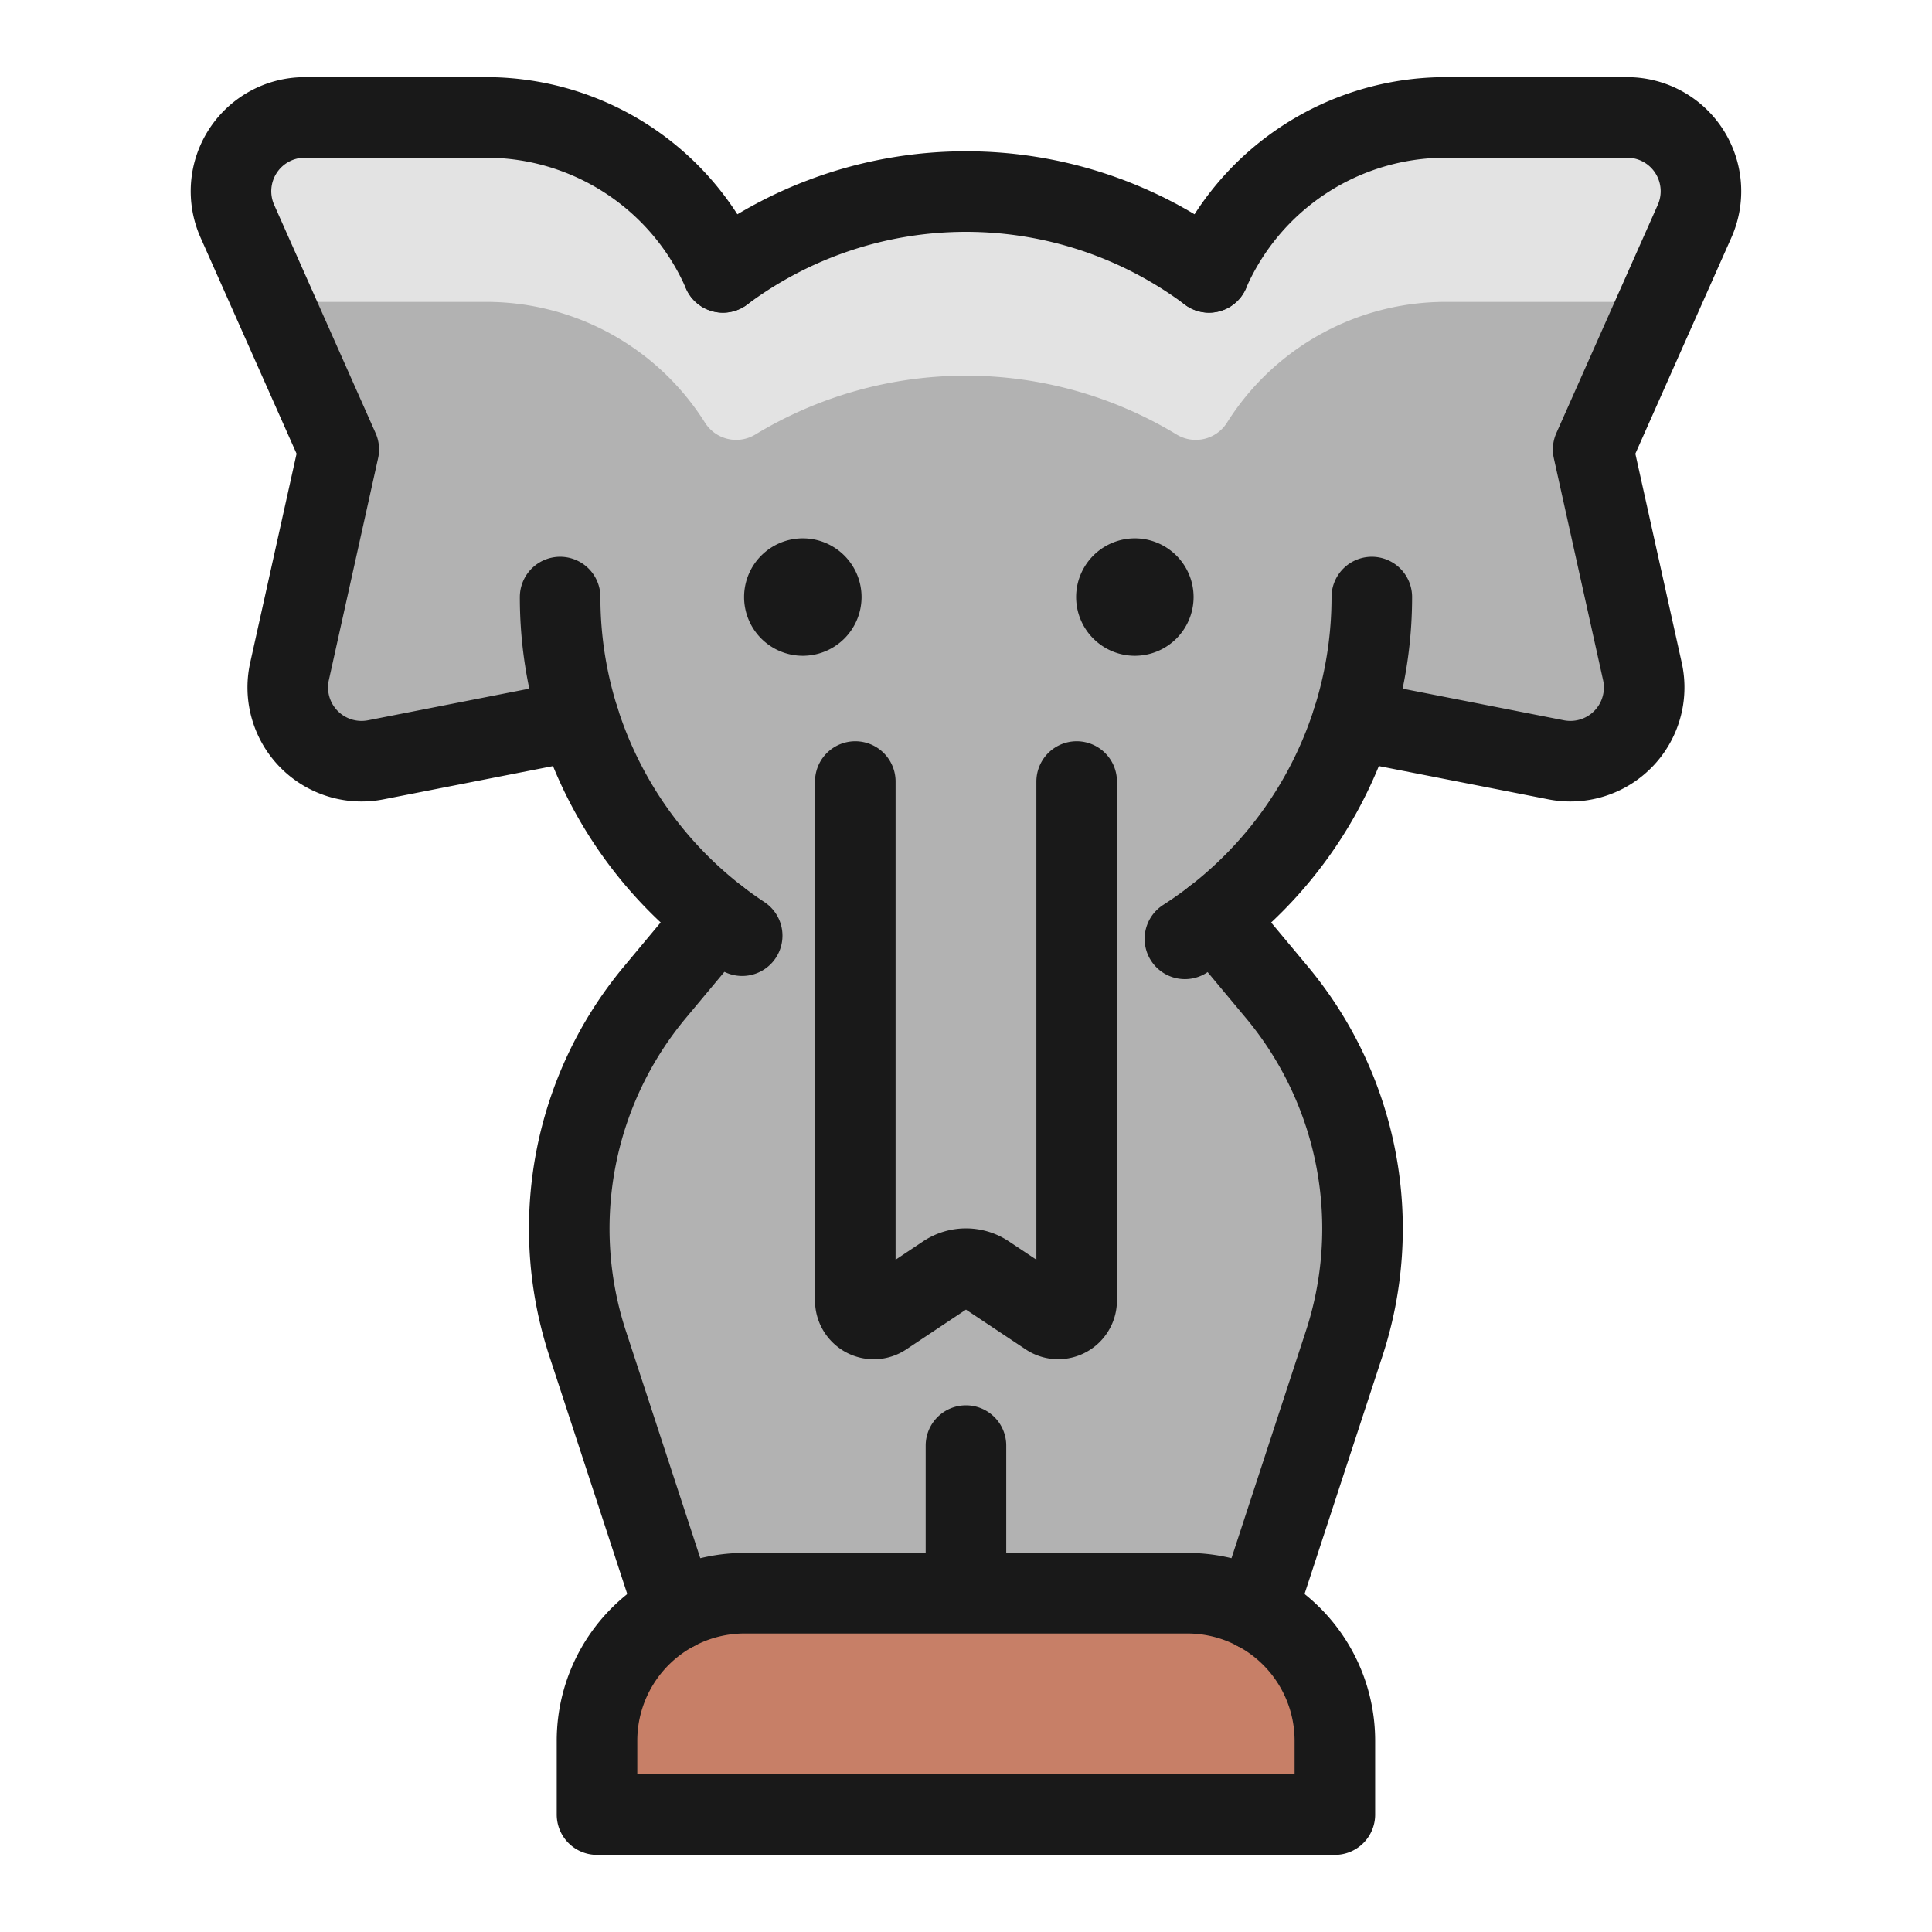 <svg xmlns="http://www.w3.org/2000/svg" width="100" height="100" fill="none" viewBox="-2.085 -2.085 100 100"><path fill="#b2b2b2" d="M85.343 5.73a3.817 3.817 0 0 0-3.204-1.737h-9.4a13.369 13.369 0 0 0-12.244 8.02 21.006 21.006 0 0 0-25.162 0 13.368 13.368 0 0 0-12.245-8.02H13.69a3.82 3.82 0 0 0-3.49 5.37l5.25 11.817-2.55 11.488a3.819 3.819 0 0 0 4.46 4.576l10.53-2.066a21.03 21.03 0 0 0 7.203 10.289l-.05-.034-3.234 3.857a19.1 19.1 0 0 0-3.438 18.264l4.496 13.727h30.111l4.496-13.727a19.098 19.098 0 0 0-3.438-18.264l-3.227-3.873h-.023a21.006 21.006 0 0 0 7.172-10.266l10.511 2.093a3.819 3.819 0 0 0 4.461-4.583L80.38 21.18l5.25-11.817a3.823 3.823 0 0 0-.286-3.632Z"/><path fill="#e3e3e3" d="M12.192 13.85a3.75 3.75 0 0 1 1.497-.309h9.4a13.368 13.368 0 0 1 11.316 6.252 1.91 1.91 0 0 0 2.609.611 21.038 21.038 0 0 1 21.8 0 1.91 1.91 0 0 0 2.609-.61 13.365 13.365 0 0 1 11.316-6.253h9.4c.514 0 1.024.105 1.497.31l1.994-4.488a3.824 3.824 0 0 0-.289-3.632 3.82 3.82 0 0 0-3.202-1.738h-9.4a13.369 13.369 0 0 0-12.244 8.02 21.006 21.006 0 0 0-25.162 0 13.368 13.368 0 0 0-12.245-8.02H13.69a3.82 3.82 0 0 0-3.49 5.37l1.993 4.488Z"/><path stroke="#191919" stroke-linecap="round" stroke-linejoin="round" stroke-width="4.17" d="M68.92 28.818a21.008 21.008 0 0 1-9.674 17.691M35.334 12.014a21.006 21.006 0 0 1 25.161 0M36.33 46.345a20.98 20.98 0 0 1-9.423-17.527m26.736 9.549v26.86a.957.957 0 0 1-1.002.955.954.954 0 0 1-.484-.16L48.972 63.9a1.912 1.912 0 0 0-2.116 0l-3.185 2.123a.951.951 0 0 1-.982.049.958.958 0 0 1-.504-.843V38.367M39.47 27.864a.956.956 0 0 1 .954.954m-1.91 0a.955.955 0 0 1 .955-.954m0 1.909a.955.955 0 0 1-.955-.955m1.91 0a.956.956 0 0 1-.955.955m17.186-1.909a.956.956 0 0 1 .955.954m-1.91 0a.956.956 0 0 1 .955-.954m0 1.909a.955.955 0 0 1-.955-.955m1.91 0a.956.956 0 0 1-.955.955"/><path stroke="#191919" stroke-linecap="round" stroke-linejoin="round" stroke-width="4.17" d="M35.333 12.013a13.368 13.368 0 0 0-12.245-8.02H13.69a3.82 3.82 0 0 0-3.49 5.37l5.25 11.817-2.55 11.488a3.819 3.819 0 0 0 4.46 4.576l10.53-2.066m32.602-23.165a13.37 13.37 0 0 1 12.245-8.02h9.4a3.82 3.82 0 0 1 3.49 5.37L80.376 21.18l2.55 11.488a3.817 3.817 0 0 1-2.59 4.473 3.82 3.82 0 0 1-1.87.103l-10.53-2.066M47.913 72.74v7.639"/><path fill="#c77f67" stroke="#191919" stroke-linecap="round" stroke-linejoin="round" stroke-width="4.17" d="M36.455 80.379H59.37a7.639 7.639 0 0 1 7.638 7.639v3.82H28.816v-3.82a7.638 7.638 0 0 1 7.639-7.639Z"/><path stroke="#191919" stroke-linecap="round" stroke-linejoin="round" stroke-width="4.17" d="m32.857 81.28-4.495-13.726a19.096 19.096 0 0 1 3.437-18.264l3.231-3.873m25.759 0 3.23 3.873a19.098 19.098 0 0 1 3.438 18.264L62.962 81.28"/></svg>